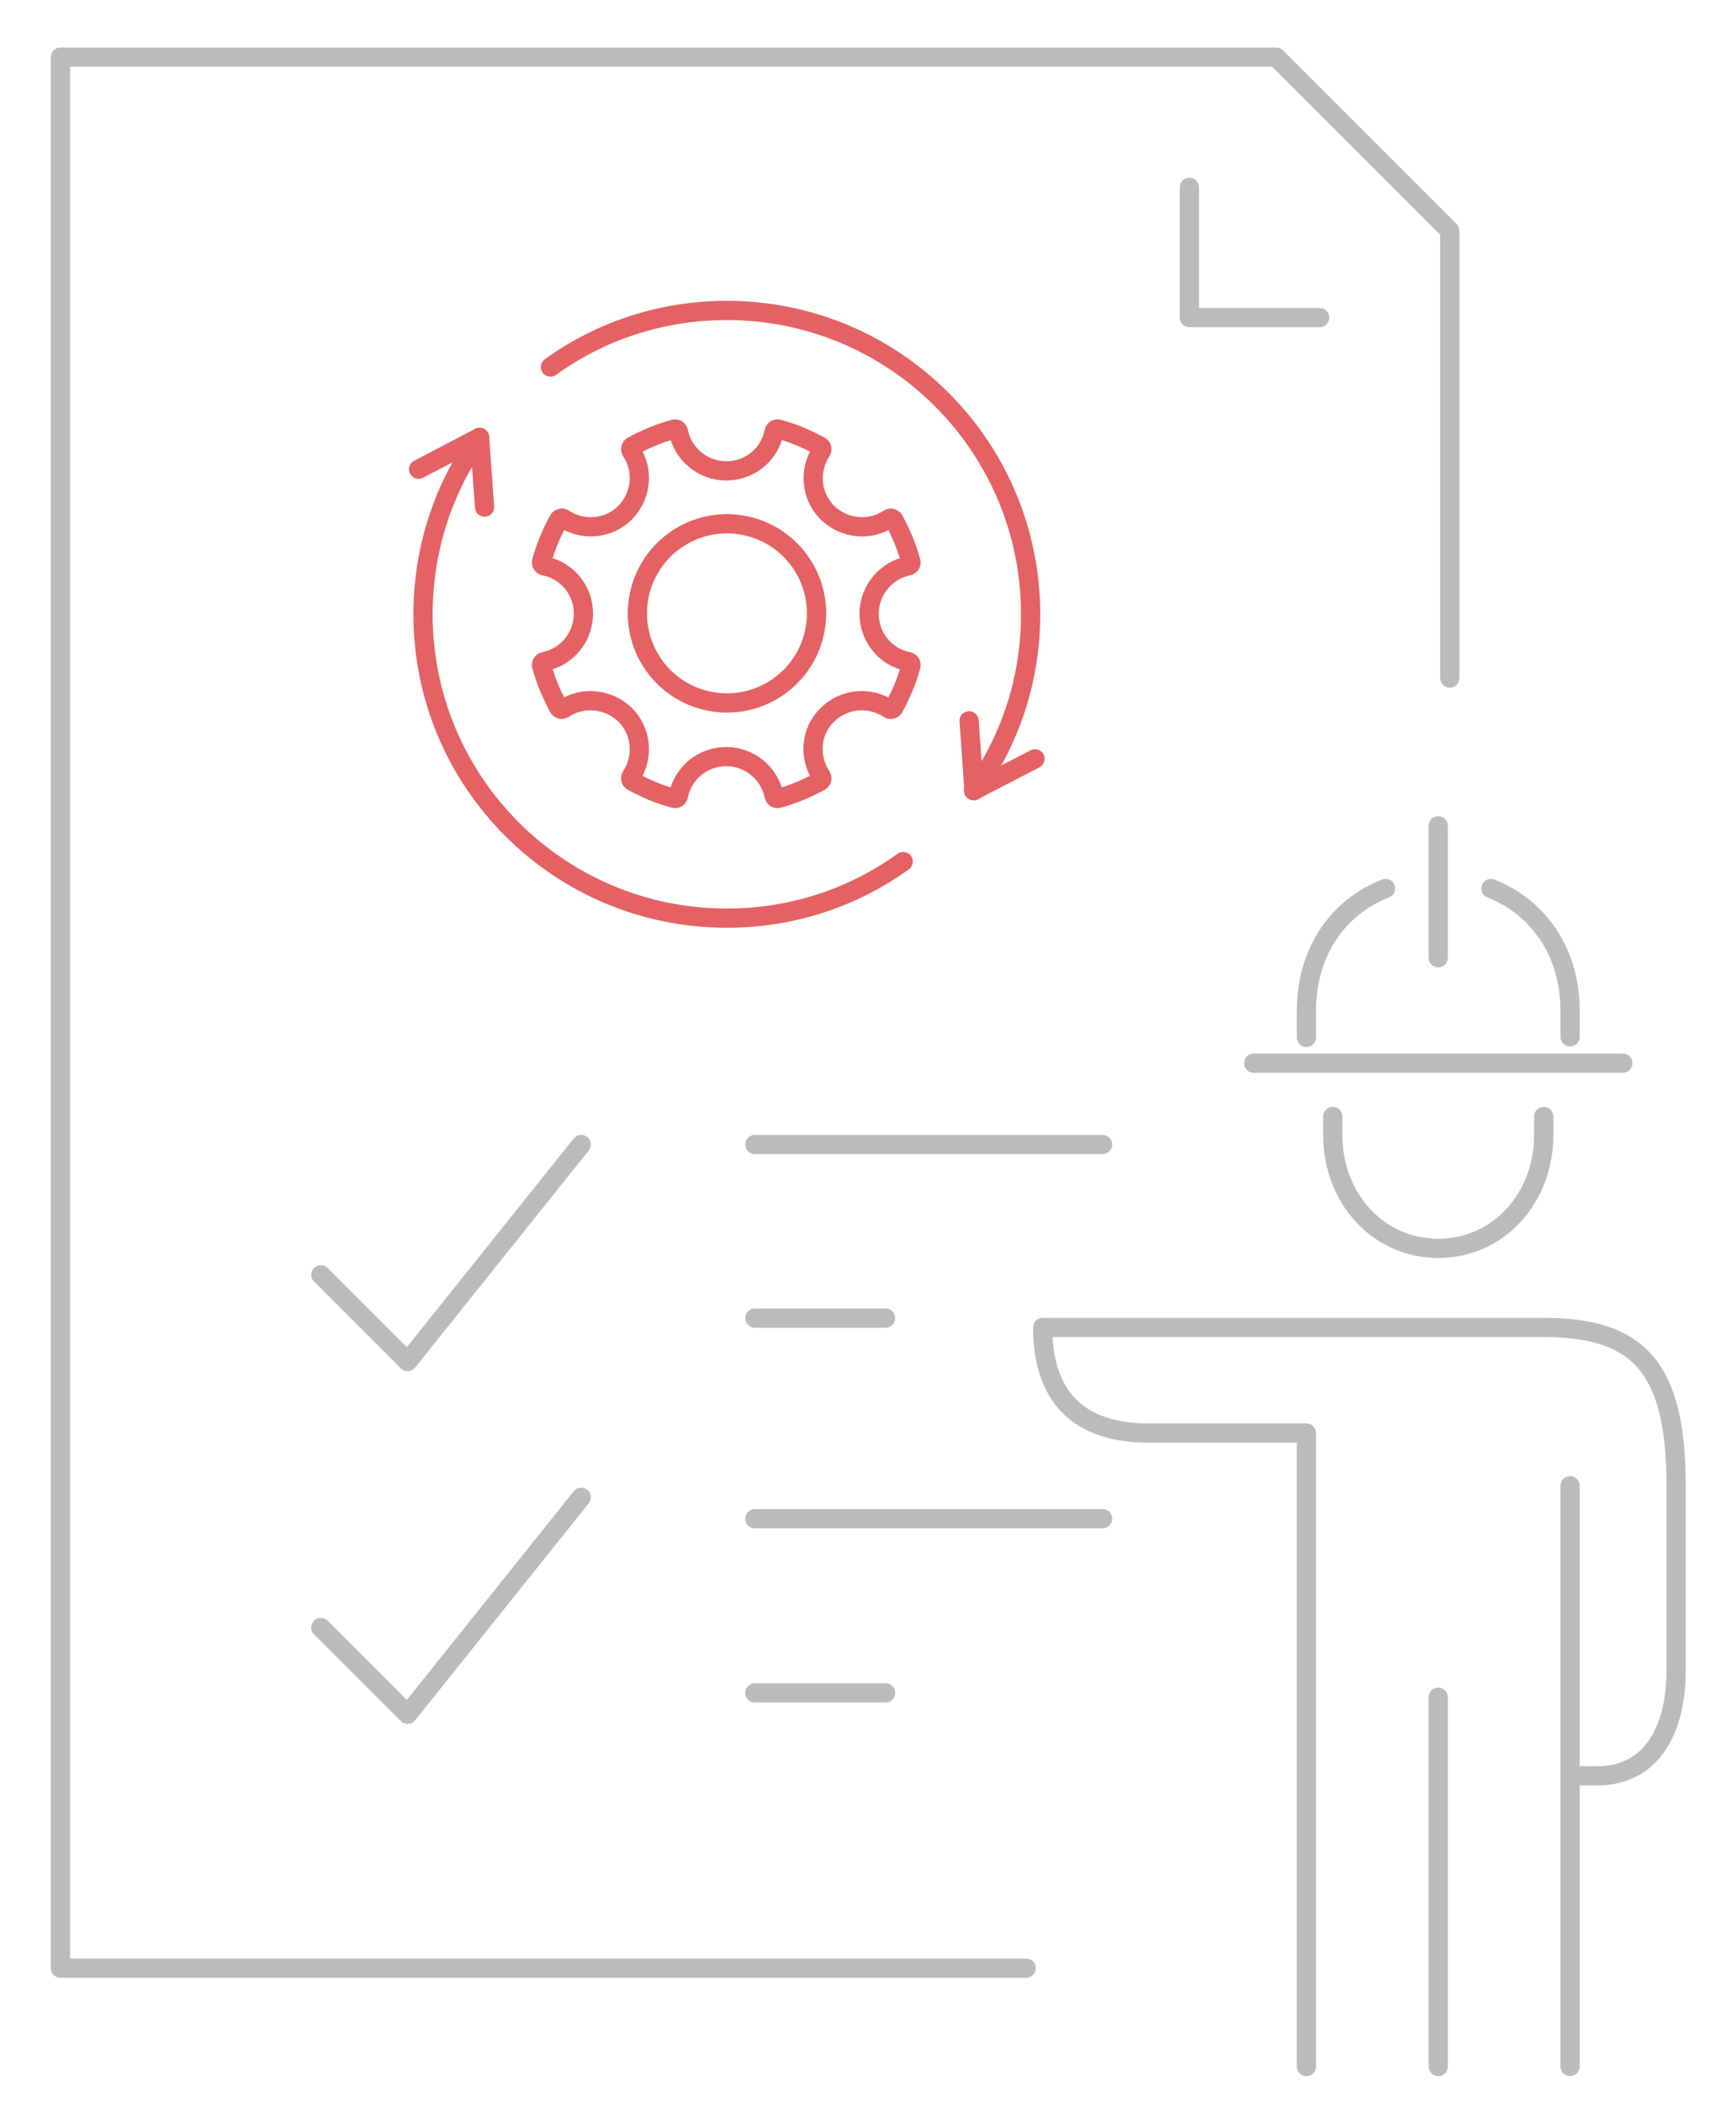 <?xml version="1.0" encoding="utf-8"?>
<!-- Generator: Adobe Illustrator 24.1.0, SVG Export Plug-In . SVG Version: 6.00 Build 0)  -->
<svg version="1.1" id="Layer_1" xmlns="http://www.w3.org/2000/svg" xmlns:xlink="http://www.w3.org/1999/xlink" x="0px" y="0px"
	 viewBox="0 0 316 382.7" style="enable-background:new 0 0 316 382.7;" xml:space="preserve">
<style type="text/css">
	.st0{fill:none;stroke:#BBBBBB;stroke-width:3.5;stroke-linecap:round;stroke-linejoin:round;stroke-miterlimit:10;}
	.st1{fill:none;stroke:#E46264;stroke-width:3.5;stroke-linecap:round;stroke-linejoin:round;stroke-miterlimit:10;}
</style>
<g>
	<polyline class="st0" points="186.8,358.2 11,358.2 11,10.4 232.3,10.4 263.9,42 263.9,123.4 	"/>
	<polyline class="st0" points="216.5,34.1 216.5,57.8 240.2,57.8 	"/>
	<line class="st0" x1="137.4" y1="239.9" x2="161.2" y2="239.9"/>
	<polyline class="st0" points="58.4,232 74.2,247.8 105.8,208.3 	"/>
	<line class="st0" x1="137.4" y1="208.3" x2="200.7" y2="208.3"/>
	<line class="st0" x1="137.4" y1="308.1" x2="161.2" y2="308.1"/>
	<line class="st0" x1="137.4" y1="276.4" x2="200.7" y2="276.4"/>
	<polyline class="st0" points="58.4,296.2 74.2,312 105.8,272.5 	"/>
	<g>
		
			<ellipse transform="matrix(0.157 -0.988 0.988 0.157 1.097 224.791)" class="st1" cx="132.3" cy="111.8" rx="16.3" ry="16.3"/>
		<path class="st1" d="M150.6,130.1c3-3,7.7-3.4,11.2-1.1c0.3,0.2,0.7,0.1,0.9-0.2c1.3-2.4,2.4-4.9,3.1-7.6c0.1-0.4-0.1-0.7-0.5-0.8
			c-4.1-0.8-7.1-4.4-7.1-8.7s3.1-7.9,7.1-8.7c0.4-0.1,0.6-0.4,0.5-0.8c-0.7-2.6-1.8-5.2-3.1-7.6c-0.2-0.3-0.6-0.4-0.9-0.2
			c-3.4,2.3-8.1,1.9-11.2-1.1c-3-3-3.4-7.7-1.1-11.2c0.2-0.3,0.1-0.7-0.2-0.9c-2.4-1.3-4.9-2.4-7.6-3.1c-0.4-0.1-0.7,0.1-0.8,0.5
			c-0.8,4.1-4.4,7.1-8.7,7.1c-4.3,0-7.9-3.1-8.7-7.1c-0.1-0.4-0.4-0.6-0.8-0.5c-2.6,0.7-5.2,1.8-7.6,3.1c-0.3,0.2-0.4,0.6-0.2,0.9
			c2.3,3.4,1.9,8.1-1.1,11.2c-3,3-7.7,3.4-11.2,1.1c-0.3-0.2-0.7-0.1-0.9,0.2c-1.3,2.4-2.4,4.9-3.1,7.6c-0.1,0.4,0.1,0.7,0.5,0.8
			c4.1,0.8,7.1,4.4,7.1,8.7c0,4.3-3.1,7.9-7.1,8.7c-0.4,0.1-0.6,0.4-0.5,0.8c0.7,2.6,1.8,5.2,3.1,7.6c0.2,0.3,0.6,0.4,0.9,0.2
			c3.4-2.3,8.1-1.9,11.2,1.1c3,3,3.4,7.7,1.1,11.2c-0.2,0.3-0.1,0.7,0.2,0.9c2.4,1.3,4.9,2.4,7.6,3.1c0.4,0.1,0.7-0.1,0.8-0.5
			c0.8-4.1,4.4-7.1,8.7-7.1c4.3,0,7.9,3.1,8.7,7.1c0.1,0.4,0.4,0.6,0.8,0.5c2.6-0.7,5.2-1.8,7.6-3.1c0.3-0.2,0.4-0.6,0.2-0.9
			C147.2,137.8,147.5,133.1,150.6,130.1z"/>
	</g>
	<path class="st1" d="M88.2,92.3l-0.9-12.7C80.8,88.7,77,99.8,77,111.8c0,30.5,24.7,55.3,55.3,55.3c12,0,23.1-3.8,32.1-10.3"/>
	<line class="st1" x1="76.2" y1="85.4" x2="87.3" y2="79.6"/>
	<path class="st1" d="M176.4,131.2l0.9,12.7c6.5-9.1,10.3-20.1,10.3-32.1c0-30.5-24.7-55.3-55.3-55.3c-12,0-23.1,3.8-32.1,10.3"/>
	<line class="st1" x1="188.4" y1="138.1" x2="177.2" y2="143.9"/>
</g>
<g>
	<path class="st0" d="M281,203.2v3.4c0,11.4-8.2,20.6-19.2,20.6c-11,0-19.2-9.2-19.2-20.6v-3.4"/>
	<path class="st0" d="M252.2,161.7c-8.7,3.4-14.4,11.6-14.4,22.3v4.8"/>
	<path class="st0" d="M285.8,188.7v-4.8c0-10.6-5.8-18.8-14.4-22.2"/>
	<path class="st0" d="M237.8,376.1V260.8H209c-14.5,0-19.2-8.6-19.2-19.2c7.5,0,82.4,0,91.3,0c17.2,0,24,7.3,24,28.8V304
		c0,10.3-4.1,19.2-14.4,19.2h-4.8"/>
	<line class="st0" x1="261.8" y1="308.9" x2="261.8" y2="376.1"/>
	<line class="st0" x1="285.8" y1="270.4" x2="285.8" y2="376.1"/>
	<line class="st0" x1="261.8" y1="150.3" x2="261.8" y2="174.3"/>
	<line class="st0" x1="295.4" y1="193.5" x2="228.2" y2="193.5"/>
</g>
</svg>
